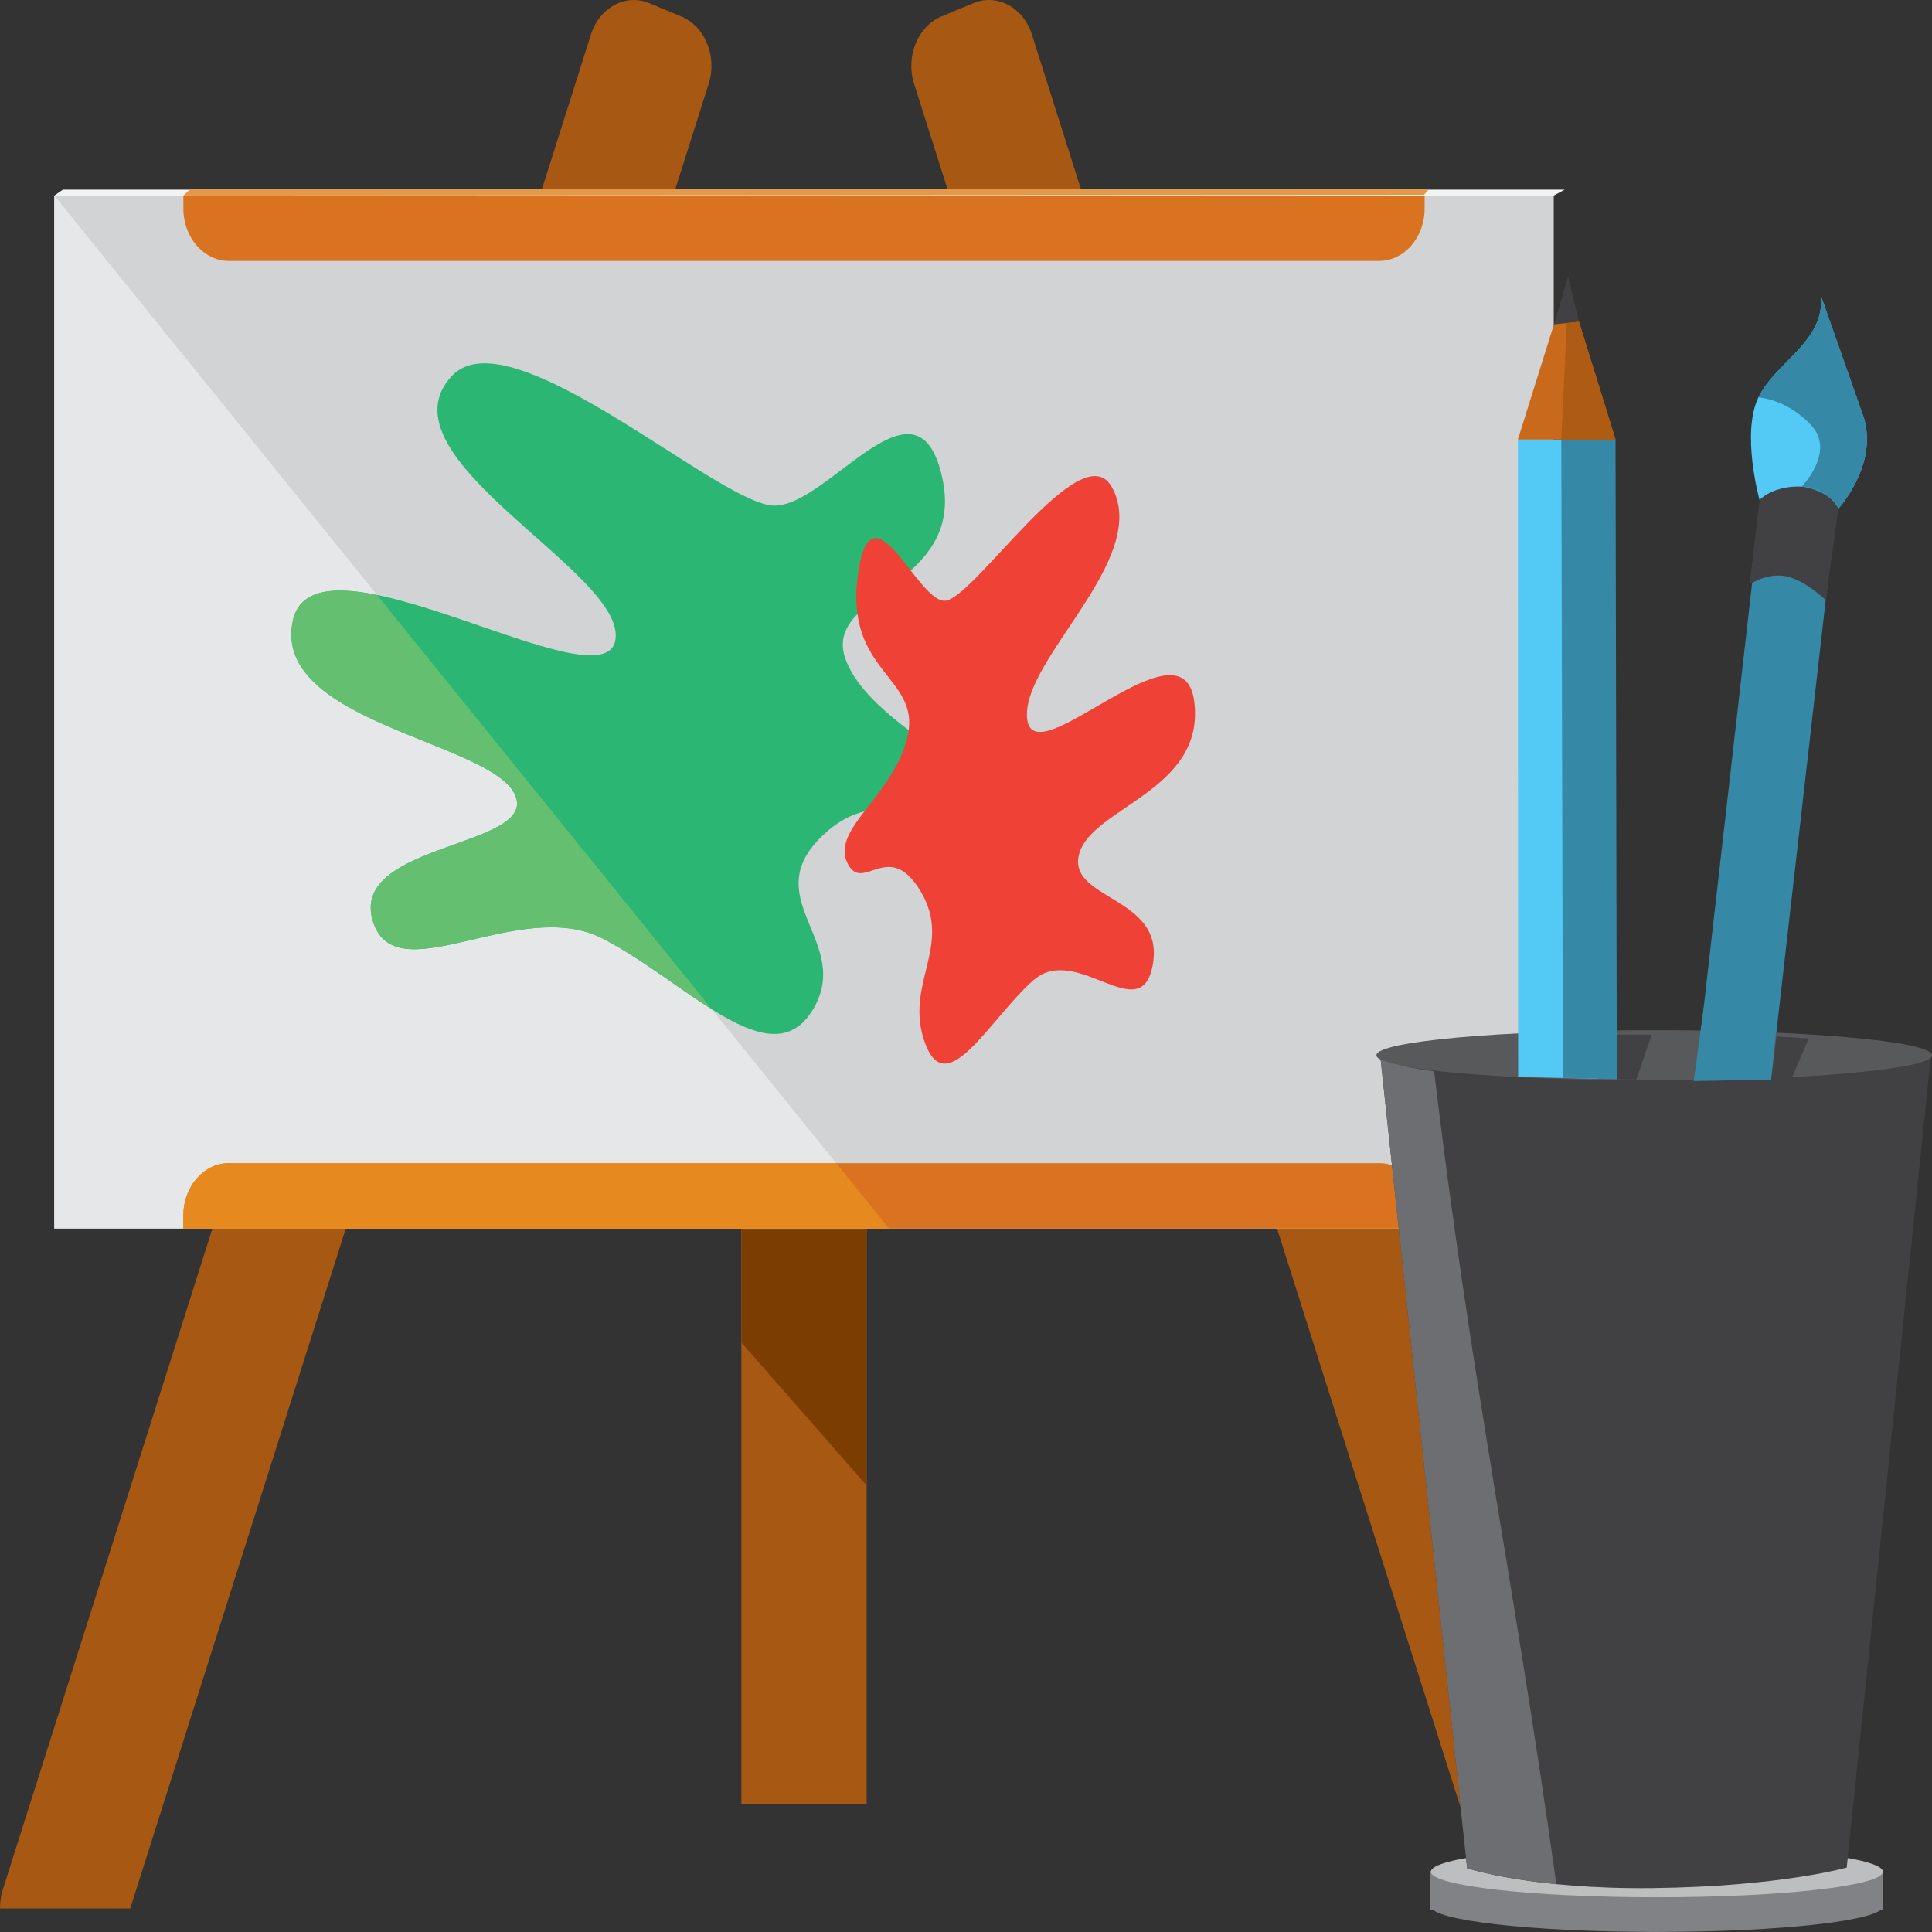 <svg xmlns="http://www.w3.org/2000/svg" width="93px" height="93px" viewBox="-3.294 -9.072 93.411 93.411" xmlns:v="https://vecta.io/nano"><rect x="-3.294" y="-9.072" width="93.411" height="93.411" fill="#333333" stroke="none"/><path d="M68.873 83.202h6.297c-.01-.27-.023-.547-.107-.816L46.597-7.407c-.418-1.314-1.684-1.99-2.829-1.512l-1.55.646c-1.143.478-1.733 1.931-1.318 3.245zm-30.265-5.061V8.36c0-1.148-.988-2.079-2.204-2.079h-1.649c-1.219 0-2.205.931-2.205 2.079v69.782h6.058zM3.003 83.202l27.97-88.229c.415-1.314-.174-2.767-1.317-3.245l-1.551-.646c-1.145-.478-2.41.2-2.827 1.512L-3.187 82.385c-.085.27-.103.545-.107.816z" fill="#a75812"/><path fill="#d1d3d4" d="M-.668.383h72.496v49.942H-.668z"/><path fill="#e6e7e8" d="M-.668.383l40.355 49.942H-.668z"/><path d="M63.382 47.166H7.777c-1.219 0-2.205 1.129-2.205 2.527v.631h60.014v-.631c-.001-1.398-.985-2.527-2.204-2.527zm0-43.622H7.777c-1.219 0-2.205-1.132-2.205-2.532V.383h60.014v.629c-.001 1.4-.985 2.532-2.204 2.532z" fill="#da7320"/><path fill="#2bb673" d="M18.558 9.1c-3.71 3.955 8.505 9.536 7.898 12.79s-14.583-5.814-15.595-.931 9.519 5.813 10.734 8.371-7.898 2.325-6.886 6.047 7.088-1.163 11.14.931 8.102 6.743 10.127 3.488-2.634-5.348.404-8.373 5.469.233 6.887-1.628-4.458-3.72-5.672-6.976 5.875-3.489 4.659-8.838-5.469 1.395-8.102 1.395S21.394 6.075 18.558 9.1z"/><path fill="#ef4136" d="M50.462 14.478c1.922 3.466-4.408 8.353-4.094 11.205s7.559-5.094 8.082-.815-4.934 5.092-5.563 7.333 4.094 2.037 3.568 5.298-3.674-1.018-5.773.815-4.199 5.907-5.248 3.055 1.364-4.685-.21-7.335-2.835.204-3.569-1.426 2.311-3.259 2.939-6.112-3.045-3.056-2.414-7.742 2.834 1.222 4.198 1.222 6.614-8.147 8.084-5.499z"/><path fill="#7c3e00" d="M32.566 55.856v-5.511h6.037v12.4z"/><g fill="#808285"><ellipse cx="76.815" cy="83.096" rx="10.927" ry="1.24"/><path d="M65.867 81.394h21.895v1.869H65.867z"/></g><ellipse fill="#bcbec0" cx="76.815" cy="81.425" rx="10.927" ry="1.236"/><path fill="#3588a6" d="M79.486 72.551l1.4-12.318c.141-1.272.623-2.23-.162-3.012l5.289-46.348c.127-1.135-.57-2.172-1.561-2.32s-1.898.654-2.031 1.788l-5.287 46.335c-.943.536-.672 2.001-.813 3.285l-1.41 12.319c-.23 2.04.133 2.846 1.916 3.103 1.779.276 2.398-.746 2.633-2.785"/><path fill="#414042" d="M81.297 19.191s.82-.592 1.77-.398 1.912 1.155 1.912 1.155l.615-4.435s-.262-.788-1.777-1.06c-1.391-.249-2.039.647-2.039.647z"/><path fill="#52caf5" d="M81.778 15.101s-.895-3.23-.053-4.959 3.268-2.733 3.012-4.938l2.1 5.972c.643 2.278-1.242 4.337-1.242 4.337s-.477-1.01-1.777-1.06c-1.404-.054-2.04.647-2.04.647z"/><path fill="#414042" d="M85.994 81.224s-3.225.921-9.387.994c-5.836.069-8.965-.959-8.965-.959L63.46 42.15l26.607-.18z"/><ellipse fill="#58595b" cx="76.686" cy="41.949" rx="13.431" ry="1.213"/><path fill="#3588a6" d="M79.099 39.517l-.504 3.678 3.748-.067.326-3.202z"/><path fill="#52caf5" d="M73.857 12.181l.144 30.905-3.894-.089-.012-30.816z"/><path fill="#3588a6" d="M74.816 12.181l.062 30.926-2.607-.067-.076-30.859z"/><path fill="#414042" d="M72.523 4.306l.527 2.181-1.211.122z"/><path fill="#3588a6" d="M81.725 10.142c.838-1.725 3.268-2.733 3.012-4.938l2.1 5.972c.643 2.278-1.242 4.337-1.242 4.337s-.477-1.01-1.777-1.06c0 0 1.648-1.676.461-2.961s-2.554-1.351-2.554-1.351z"/><path d="M84.16 41.138l-.815 1.889-1.002.08.252-2.062zm-7.594-.186l-.75 2.168-.938-.013-.007-2.155z" fill="#414042"/><path fill="#6d6e71" d="M71.955 82.027c-2.828-.281-4.313-.768-4.313-.768L63.46 42.151s.752.329 2.584.576c1.854 15.409 3.791 24.152 5.911 39.3z"/><g fill="#a75812"><ellipse cx="10.038" cy="48.937" rx=".743" ry=".853"/><ellipse cx="62.038" cy="51.381" rx=".743" ry=".781"/></g><path fill="#f1f2f2" d="M-.254.097h72.609l-.527.286H-.668z"/><path fill="#e39948" d="M5.902.079h59.89l-.234.27L5.572.383z"/><path fill="#65bf71" d="M14.936 19.694c-2.107-.429-3.753-.294-4.076 1.264-1.013 4.884 9.519 5.813 10.734 8.371s-7.898 2.325-6.886 6.047 7.088-1.163 11.14.931c1.818.939 3.635 2.391 5.27 3.414z"/><path fill="#e68a20" d="M7.777 47.166c-1.219 0-2.205 1.129-2.205 2.527v.631h34.116l-2.552-3.159z"/><path fill="#c8691c" d="M70.095 12.181l1.744-5.572 1.211-.122 1.766 5.694h-2.621z"/><path fill="#ae5b14" d="M72.195 12.181l.263-5.634.592-.06 1.766 5.694z"/></svg>